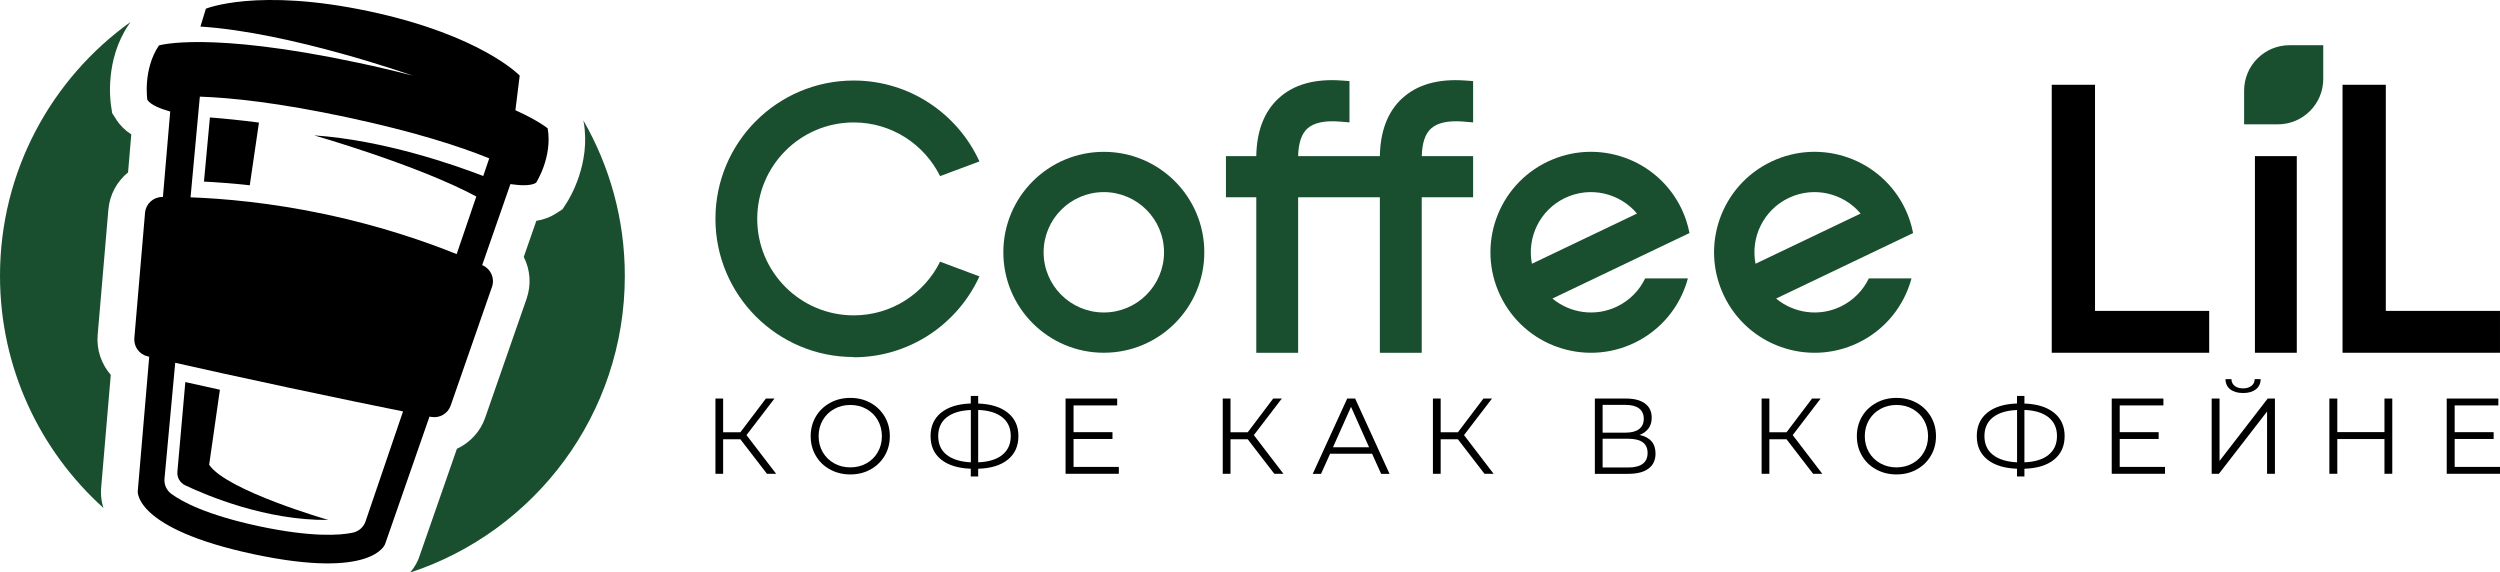 <?xml version="1.0" encoding="UTF-8"?> <svg xmlns="http://www.w3.org/2000/svg" width="345" height="79" viewBox="0 0 345 79" fill="none"><g clip-path="url(#clip0_73_1773)"><path d="M80.554 16.865C81.544 22.6 78.566 27.427 78.217 27.962L77.633 28.871L76.725 29.463C75.945 29.966 75.053 30.306 74.014 30.477L72.278 35.458C73.171 37.202 73.349 39.278 72.659 41.257L66.955 57.643C66.282 59.59 64.83 61.107 63.053 61.934L57.892 76.746C57.689 77.379 57.3 78.19 56.586 79.017C73.795 73.364 86.226 57.172 86.226 38.069C86.226 30.258 84.141 22.941 80.505 16.622L80.546 16.873L80.554 16.865Z" fill="#194F2F"></path><path d="M16.073 16.524L15.481 15.616L15.319 14.545C15.222 13.92 14.475 8.299 17.721 3.464L18.005 3.034C7.108 10.854 0 23.622 0 38.061C0 50.78 5.517 62.209 14.28 70.102C13.915 68.966 13.891 67.977 13.964 67.255L15.287 51.737C14.005 50.261 13.299 48.281 13.477 46.229L14.954 28.943C15.132 26.842 16.155 25.025 17.672 23.792L18.118 18.552C17.242 17.976 16.568 17.303 16.057 16.524H16.073Z" fill="#194F2F"></path><path d="M59.49 57.529C60.65 57.748 61.803 57.091 62.192 55.972L67.896 39.586C68.302 38.426 67.758 37.153 66.646 36.633C66.614 36.617 66.573 36.601 66.541 36.585L70.436 25.407C71.701 25.593 73.251 25.691 73.981 25.22C73.981 25.22 76.261 21.683 75.58 17.717C75.58 17.717 74.436 16.719 71.125 15.21L71.718 10.432C71.718 10.432 66.444 4.868 50.971 1.566C35.497 -1.735 28.414 1.201 28.414 1.201L27.66 3.667C40.041 4.446 56.942 10.432 56.942 10.432C54.703 9.848 52.228 9.256 49.469 8.672C28.617 4.227 21.931 6.271 21.931 6.271C19.692 9.613 20.333 13.774 20.333 13.774C20.803 14.505 22.264 15.048 23.489 15.389L22.483 27.183C22.483 27.183 22.402 27.183 22.361 27.183C21.136 27.199 20.122 28.14 20.016 29.365L18.54 46.651C18.442 47.828 19.213 48.906 20.365 49.174C20.438 49.19 20.519 49.206 20.592 49.231L19.01 67.79C19.01 67.79 18.458 72.95 35.002 76.478C51.547 80.007 53.145 75.075 53.145 75.075L59.271 57.489C59.352 57.505 59.425 57.521 59.506 57.537L59.49 57.529ZM27.57 13.336C31.895 13.482 38.418 14.164 47.847 16.176C57.267 18.187 63.506 20.223 67.515 21.854L66.687 24.287C62.727 22.762 52.967 19.339 43.36 18.682C43.36 18.682 57.672 22.779 65.73 27.118L63.02 35.068C58.882 33.397 52.65 31.223 44.991 29.584C37.331 27.954 30.751 27.394 26.296 27.232L27.578 13.328L27.57 13.336ZM50.443 71.96C50.175 72.739 49.518 73.323 48.715 73.501C46.914 73.898 42.962 74.15 35.733 72.617C28.511 71.068 25.136 69.251 23.651 68.155C22.986 67.669 22.621 66.866 22.702 66.046L24.179 50.066C27.57 50.837 32.641 51.956 39.879 53.506C47.116 55.047 52.204 56.093 55.62 56.775L50.443 71.96Z" fill="black"></path><path d="M28.148 25.059C29.982 25.156 32.116 25.31 34.469 25.57L35.735 16.915C33.22 16.59 30.972 16.363 28.968 16.209L28.148 25.059Z" fill="black"></path><path d="M28.862 64.149L30.347 53.782C28.538 53.385 26.947 53.036 25.576 52.727L24.481 65.09C24.408 65.877 24.83 66.631 25.552 66.972C28.546 68.391 36.757 71.855 45.301 71.749C45.301 71.749 31.296 67.718 28.87 64.149H28.862Z" fill="black"></path><path d="M106.877 54.999H105.692L102.171 59.655H99.793V54.999H98.731V65.382H99.793V60.62H102.171L105.838 65.382H107.104L103.015 60.044L106.877 54.999Z" fill="black"></path><path d="M120.127 55.592C119.299 55.137 118.374 54.91 117.344 54.91C116.313 54.91 115.38 55.137 114.544 55.6C113.709 56.062 113.052 56.687 112.581 57.49C112.11 58.293 111.875 59.193 111.875 60.191C111.875 61.189 112.11 62.089 112.581 62.892C113.052 63.695 113.701 64.328 114.544 64.782C115.38 65.245 116.313 65.472 117.344 65.472C118.374 65.472 119.299 65.245 120.127 64.79C120.954 64.336 121.603 63.703 122.082 62.9C122.561 62.097 122.796 61.189 122.796 60.191C122.796 59.193 122.561 58.293 122.082 57.482C121.603 56.678 120.954 56.046 120.127 55.592ZM121.133 62.397C120.76 63.054 120.24 63.565 119.575 63.938C118.91 64.312 118.171 64.498 117.344 64.498C116.516 64.498 115.778 64.312 115.112 63.938C114.447 63.565 113.92 63.054 113.538 62.397C113.157 61.74 112.97 61.002 112.97 60.191C112.97 59.38 113.157 58.642 113.538 57.984C113.92 57.327 114.447 56.808 115.112 56.443C115.778 56.07 116.524 55.884 117.344 55.884C118.163 55.884 118.91 56.07 119.575 56.443C120.24 56.816 120.76 57.327 121.133 57.984C121.506 58.642 121.701 59.38 121.701 60.191C121.701 61.002 121.514 61.74 121.133 62.397Z" fill="black"></path><path d="M134.99 55.681V54.643H133.968V55.681C132.215 55.738 130.852 56.16 129.878 56.946C128.905 57.725 128.418 58.804 128.418 60.183C128.418 61.562 128.905 62.641 129.878 63.419C130.852 64.198 132.215 64.62 133.968 64.685V65.756H134.99V64.685C136.743 64.636 138.106 64.214 139.08 63.428C140.053 62.641 140.54 61.562 140.54 60.183C140.54 58.804 140.053 57.741 139.071 56.954C138.09 56.168 136.727 55.746 134.99 55.689V55.681ZM133.968 63.801C132.54 63.728 131.436 63.387 130.649 62.77C129.862 62.154 129.473 61.286 129.473 60.183C129.473 59.08 129.862 58.212 130.641 57.595C131.42 56.979 132.532 56.638 133.976 56.581V63.809L133.968 63.801ZM138.317 62.779C137.538 63.403 136.426 63.744 134.99 63.801V56.573C136.418 56.622 137.522 56.962 138.309 57.579C139.096 58.204 139.485 59.072 139.485 60.175C139.485 61.278 139.096 62.146 138.317 62.77V62.779Z" fill="black"></path><path d="M148.15 60.58H153.522V59.639H148.15V55.948H154.171V54.999H147.047V65.382H154.398V64.433H148.15V60.58Z" fill="black"></path><path d="M176.893 54.999H175.7L172.187 59.655H169.809V54.999H168.738V65.382H169.809V60.62H172.187L175.854 65.382H177.112L173.03 60.044L176.893 54.999Z" fill="black"></path><path d="M185.915 54.999L181.16 65.39H182.304L183.554 62.616H189.347L190.597 65.39H191.757L187.01 54.999H185.923H185.915ZM183.951 61.724L186.442 56.143L188.933 61.724H183.943H183.951Z" fill="black"></path><path d="M205.897 54.999H204.712L201.191 59.655H198.813V54.999H197.742V65.382H198.813V60.62H201.191L204.858 65.382H206.116L202.034 60.044L205.897 54.999Z" fill="black"></path><path d="M226.24 60.028C226.776 59.834 227.189 59.533 227.49 59.128C227.79 58.73 227.936 58.236 227.936 57.652C227.936 56.792 227.628 56.135 227.003 55.68C226.378 55.226 225.51 54.999 224.406 54.999H220.09V65.39H224.69C225.924 65.39 226.865 65.147 227.506 64.66C228.147 64.173 228.463 63.484 228.463 62.584C228.463 61.894 228.277 61.326 227.903 60.896C227.53 60.466 226.978 60.174 226.256 60.028H226.24ZM221.161 55.875H224.341C225.145 55.875 225.761 56.037 226.191 56.362C226.621 56.686 226.841 57.165 226.841 57.789C226.841 58.414 226.621 58.885 226.191 59.217C225.761 59.542 225.145 59.704 224.341 59.704H221.161V55.875ZM224.682 64.514H221.161V60.547H224.682C226.475 60.547 227.368 61.196 227.368 62.511C227.368 63.825 226.475 64.514 224.682 64.514Z" fill="black"></path><path d="M251.248 54.999H250.063L246.542 59.655H244.173V54.999H243.102V65.382H244.173V60.62H246.542L250.209 65.382H251.475L247.394 60.044L251.248 54.999Z" fill="black"></path><path d="M264.498 55.592C263.67 55.137 262.745 54.91 261.715 54.91C260.684 54.91 259.751 55.137 258.916 55.6C258.08 56.062 257.423 56.687 256.952 57.49C256.481 58.293 256.246 59.193 256.246 60.191C256.246 61.189 256.481 62.089 256.952 62.892C257.423 63.695 258.072 64.328 258.916 64.782C259.751 65.245 260.684 65.472 261.715 65.472C262.745 65.472 263.67 65.245 264.498 64.79C265.325 64.336 265.975 63.703 266.453 62.9C266.932 62.097 267.167 61.189 267.167 60.191C267.167 59.193 266.932 58.293 266.453 57.482C265.975 56.678 265.325 56.046 264.498 55.592ZM265.504 62.397C265.131 63.054 264.611 63.565 263.946 63.938C263.281 64.312 262.542 64.498 261.715 64.498C260.887 64.498 260.149 64.312 259.484 63.938C258.818 63.565 258.291 63.054 257.909 62.397C257.528 61.74 257.341 61.002 257.341 60.191C257.341 59.38 257.528 58.642 257.909 57.984C258.291 57.327 258.818 56.808 259.484 56.443C260.149 56.07 260.895 55.884 261.715 55.884C262.534 55.884 263.281 56.07 263.946 56.443C264.611 56.816 265.131 57.327 265.504 57.984C265.877 58.642 266.072 59.38 266.072 60.191C266.072 61.002 265.885 61.74 265.504 62.397Z" fill="black"></path><path d="M279.369 55.681V54.643H278.347V55.681C276.594 55.738 275.231 56.16 274.257 56.946C273.284 57.725 272.797 58.804 272.797 60.183C272.797 61.562 273.284 62.641 274.257 63.419C275.231 64.198 276.594 64.62 278.347 64.685V65.756H279.369V64.685C281.122 64.636 282.485 64.214 283.458 63.428C284.432 62.641 284.919 61.562 284.919 60.183C284.919 58.804 284.432 57.741 283.45 56.954C282.469 56.168 281.105 55.746 279.369 55.689V55.681ZM278.347 63.801C276.919 63.728 275.815 63.387 275.028 62.77C274.241 62.154 273.852 61.286 273.852 60.183C273.852 59.08 274.241 58.212 275.02 57.595C275.799 56.979 276.911 56.638 278.355 56.581V63.809L278.347 63.801ZM282.696 62.779C281.917 63.403 280.805 63.744 279.369 63.801V56.573C280.797 56.622 281.901 56.962 282.688 57.579C283.475 58.204 283.864 59.072 283.864 60.175C283.864 61.278 283.475 62.146 282.696 62.77V62.779Z" fill="black"></path><path d="M292.521 60.58H297.893V59.639H292.521V55.948H298.55V54.999H291.418V65.382H298.769V64.433H292.521V60.58Z" fill="black"></path><path d="M307.791 53.734C308.221 54.066 308.805 54.237 309.551 54.237C310.298 54.237 310.866 54.066 311.304 53.734C311.742 53.393 311.961 52.931 311.969 52.322H311.15C311.142 52.72 310.987 53.028 310.695 53.255C310.403 53.482 310.022 53.596 309.543 53.596C309.064 53.596 308.675 53.482 308.383 53.255C308.099 53.028 307.945 52.712 307.937 52.322H307.117C307.125 52.922 307.344 53.393 307.774 53.734H307.791Z" fill="black"></path><path d="M306.298 63.606V54.999H305.211V65.382H306.209L312.854 56.792V65.382H313.941V54.999H312.943L306.298 63.606Z" fill="black"></path><path d="M329.056 59.631H322.548V54.999H321.453V65.382H322.548V60.588H329.056V65.382H330.135V54.999H329.056V59.631Z" fill="black"></path><path d="M338.744 64.433V60.58H344.123V59.639H338.744V55.948H344.772V54.999H337.648V65.382H345V64.433H338.744Z" fill="black"></path><path d="M193.513 13.556C191.517 15.389 190.478 18.074 190.422 21.546H179.143C179.184 19.721 179.622 18.431 180.458 17.701C181.35 16.922 182.835 16.614 184.864 16.776L186.227 16.89V11.187L185.05 11.106C181.391 10.854 178.502 11.674 176.458 13.556C174.462 15.389 173.423 18.074 173.366 21.546H169.18V27.224H173.366V48.687H179.143V27.224H190.422V48.687H196.199V27.224H203.29V21.546H196.207C196.247 19.721 196.686 18.431 197.521 17.701C198.414 16.922 199.899 16.614 201.927 16.776L203.29 16.89V11.187L202.114 11.106C198.454 10.854 195.566 11.674 193.521 13.556H193.513Z" fill="#194F2F"></path><path d="M289.112 11.698H283.141V48.68H304.869V42.904H289.112V11.698Z" fill="black"></path><path d="M316.957 21.546H311.18V48.68H316.957V21.546Z" fill="black"></path><path d="M117.814 49.303C125.522 49.303 132.151 44.72 135.162 38.142L129.733 36.114C127.559 40.502 123.048 43.52 117.814 43.52C110.463 43.52 104.499 37.557 104.499 30.208C104.499 22.859 110.463 16.897 117.814 16.897C123.048 16.897 127.559 19.923 129.733 24.303L135.162 22.275C132.151 15.696 125.522 11.113 117.814 11.113C107.274 11.113 98.731 19.655 98.731 30.192C98.731 40.729 107.274 49.271 117.814 49.271V49.303Z" fill="#194F2F"></path><path d="M152.327 20.953C144.668 20.953 138.461 27.159 138.461 34.816C138.461 42.474 144.668 48.679 152.327 48.679C159.987 48.679 166.194 42.474 166.194 34.816C166.194 27.159 159.987 20.953 152.327 20.953ZM152.327 43.122C147.735 43.122 144.019 39.399 144.019 34.816C144.019 30.233 147.743 26.51 152.327 26.51C156.912 26.51 160.636 30.233 160.636 34.816C160.636 39.399 156.912 43.122 152.327 43.122Z" fill="#194F2F"></path><path d="M231.77 32.821L233.149 32.164C232.93 31.036 232.581 29.925 232.062 28.838C228.76 21.927 220.484 19.007 213.571 22.308C206.658 25.61 203.737 33.883 207.039 40.795C210.341 47.706 218.617 50.626 225.53 47.325C229.328 45.508 231.916 42.19 232.93 38.418H227.031C226.244 40.065 224.906 41.46 223.129 42.312C220.11 43.755 216.654 43.204 214.236 41.2L231.762 32.821H231.77ZM211.404 36.398C210.698 32.772 212.483 28.992 215.972 27.321C219.461 25.658 223.526 26.64 225.904 29.471L211.404 36.398Z" fill="#194F2F"></path><path d="M257.899 38.418C257.104 40.065 255.773 41.46 253.996 42.312C250.978 43.755 247.521 43.204 245.103 41.2L262.629 32.821L264.009 32.164C263.79 31.036 263.441 29.925 262.921 28.838C259.619 21.927 251.343 19.007 244.43 22.308C237.517 25.61 234.596 33.883 237.898 40.795C241.201 47.706 249.477 50.626 256.39 47.325C260.187 45.508 262.775 42.19 263.789 38.418H257.891H257.899ZM246.832 27.321C250.321 25.658 254.386 26.64 256.763 29.471L242.264 36.398C241.558 32.772 243.343 28.992 246.832 27.321Z" fill="#194F2F"></path><path d="M309.688 12.502V17.158H314.345C317.801 17.158 320.609 14.351 320.609 10.895V6.239H315.951C312.495 6.239 309.688 9.046 309.688 12.502Z" fill="#194F2F"></path><path d="M329.241 11.698H323.27V48.68H344.998V42.904H329.241V11.698Z" fill="black"></path></g><defs><clipPath id="clip0_73_1773"><rect width="345" height="79" fill="white"></rect></clipPath></defs></svg> 